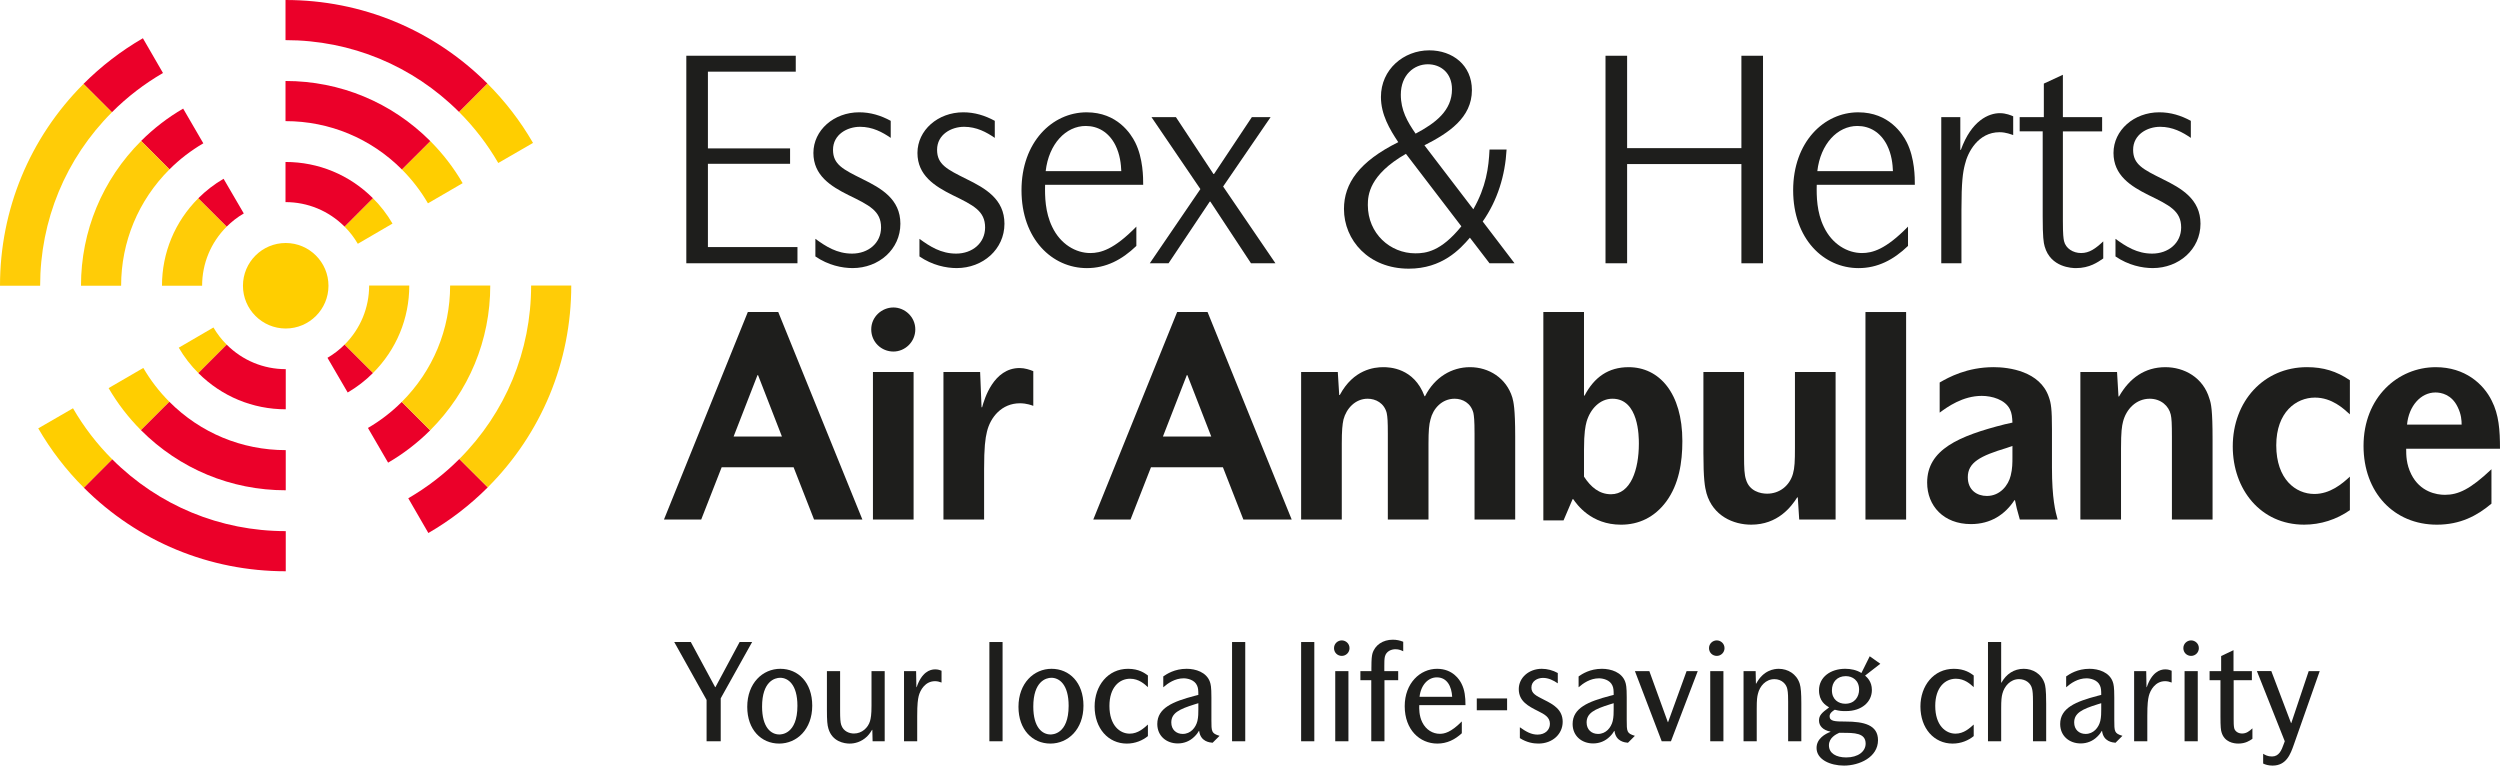 <?xml version="1.0" encoding="UTF-8"?> <svg xmlns="http://www.w3.org/2000/svg" xmlns:xlink="http://www.w3.org/1999/xlink" version="1.1" id="Layer_1" x="0px" y="0px" viewBox="0 0 271.811 83.24" style="enable-background:new 0 0 271.811 83.24;" xml:space="preserve"> <style type="text/css"> .st0{fill:#EB0029;} .st1{fill:#FFCE00;} .st2{fill:#FFCC07;} .st3{fill:#1E1E1C;} </style> <g> <g> <path class="st0" d="M12.167,12.206L9.078,9.123c1.928-1.932,4.101-3.602,6.459-4.965l2.184,3.779 C15.694,9.108,13.826,10.545,12.167,12.206z"></path> <path class="st0" d="M18.426,18.413l-3.084-3.088c1.367-1.365,2.905-2.549,4.572-3.517l2.192,3.774 C20.765,16.361,19.527,17.314,18.426,18.413z"></path> <path class="st0" d="M24.637,24.649l-3.088-3.084c0.824-0.825,1.753-1.541,2.759-2.128l2.198,3.771 C25.824,23.604,25.195,24.09,24.637,24.649z"></path> </g> <g> <path class="st1" d="M9.123,53.032c-1.932-1.928-3.602-4.101-4.965-6.459l3.778-2.184 c1.172,2.027,2.609,3.896,4.27,5.554L9.123,53.032z"></path> <path class="st1" d="M15.325,46.768c-1.365-1.367-2.548-2.905-3.517-4.572l3.774-2.192 c0.779,1.341,1.732,2.579,2.831,3.68L15.325,46.768z"></path> <path class="st1" d="M21.564,40.561c-0.826-0.825-1.542-1.753-2.128-2.759l3.771-2.197 c0.397,0.681,0.882,1.31,1.442,1.869L21.564,40.561z"></path> </g> <g> <path class="st0" d="M46.573,57.952l-2.184-3.779c2.027-1.172,3.895-2.608,5.554-4.27l3.089,3.083 C51.103,54.919,48.93,56.59,46.573,57.952z"></path> <path class="st0" d="M42.196,50.302l-2.192-3.773c1.341-0.779,2.579-1.732,3.68-2.831l3.084,3.088 C45.401,48.15,43.863,49.334,42.196,50.302z"></path> <path class="st0" d="M37.802,42.674l-2.198-3.771c0.681-0.397,1.31-0.882,1.869-1.442l3.087,3.085 C39.736,41.372,38.808,42.087,37.802,42.674z"></path> </g> <g> <path class="st1" d="M54.174,17.722c-1.172-2.027-2.608-3.896-4.27-5.554l3.083-3.089 c1.932,1.929,3.603,4.102,4.965,6.459L54.174,17.722z"></path> <path class="st1" d="M46.528,22.106c-0.779-1.341-1.732-2.579-2.831-3.68l3.088-3.084 c1.365,1.367,2.549,2.905,3.517,4.572L46.528,22.106z"></path> <path class="st1" d="M38.903,26.506c-0.397-0.681-0.882-1.31-1.441-1.869l3.084-3.088 c0.826,0.824,1.542,1.753,2.128,2.759L38.903,26.506z"></path> </g> <g> <path class="st2" d="M4.364,31.069H0c0-8.287,3.224-16.08,9.078-21.945l3.089,3.083 C7.135,17.247,4.364,23.946,4.364,31.069z"></path> <path class="st2" d="M13.169,31.069H8.805c0-5.943,2.322-11.534,6.537-15.743l3.084,3.088 C15.036,21.798,13.169,26.293,13.169,31.069z"></path> <path class="st2" d="M21.975,31.069h-4.364c0-3.586,1.399-6.961,3.939-9.504l3.088,3.084 C22.92,26.367,21.975,28.648,21.975,31.069z"></path> </g> <g> <path class="st0" d="M31.069,62.11c-8.287,0-16.081-3.224-21.945-9.078l3.083-3.089 c5.041,5.032,11.739,7.803,18.862,7.803V62.11z"></path> <path class="st0" d="M31.069,53.305c-5.943,0-11.534-2.321-15.744-6.537l3.088-3.084 c3.385,3.39,7.88,5.256,12.655,5.256V53.305z"></path> <path class="st0" d="M31.069,44.5c-3.586,0-6.961-1.399-9.504-3.939l3.084-3.088 c1.719,1.717,3.999,2.663,6.42,2.663V44.5z"></path> </g> <g> <path class="st2" d="M53.032,52.987l-3.089-3.083c5.032-5.041,7.803-11.74,7.803-18.862H62.11 C62.11,39.329,58.886,47.122,53.032,52.987z"></path> <path class="st2" d="M46.768,46.785l-3.084-3.088c3.39-3.385,5.256-7.88,5.256-12.655h4.364 C53.305,36.984,50.983,42.575,46.768,46.785z"></path> <path class="st2" d="M40.561,40.546l-3.088-3.084c1.717-1.719,2.662-3.998,2.662-6.42h4.364 C44.5,34.628,43.101,38.003,40.561,40.546z"></path> </g> <g> <path class="st0" d="M49.904,12.167c-5.041-5.032-11.74-7.803-18.862-7.803V0c8.287,0,16.08,3.224,21.945,9.078 L49.904,12.167z"></path> <path class="st0" d="M43.697,18.426c-3.385-3.39-7.88-5.256-12.655-5.256V8.805c5.943,0,11.534,2.321,15.744,6.537 L43.697,18.426z"></path> <path class="st0" d="M37.461,24.637c-1.719-1.717-3.999-2.663-6.42-2.663v-4.364c3.586,0,6.961,1.399,9.504,3.939 L37.461,24.637z"></path> </g> <path class="st1" d="M31.064,35.717c-2.563,0-4.649-2.085-4.649-4.649S28.501,26.42,31.064,26.42 c2.563,0,4.649,2.085,4.649,4.649S33.627,35.717,31.064,35.717z"></path> </g> <g> <g> <path class="st3" d="M93.763,56.488h-5.254l-2.226-5.688h-7.82l-2.225,5.688h-4.049l9.118-22.564h3.307 L93.763,56.488z M79.761,47.462h5.254l-2.596-6.676h-0.061L79.761,47.462z"></path> <path class="st3" d="M97.136,33.43c1.237,0,2.38,1.02,2.38,2.38c0,1.36-1.113,2.411-2.38,2.411 c-1.298,0-2.411-1.02-2.411-2.411C94.725,34.45,95.869,33.43,97.136,33.43z M99.33,56.488h-4.42V40.446h4.42 V56.488z"></path> <path class="st3" d="M106.718,44.279h0.062c0.247-0.896,1.236-4.265,4.08-4.265c0.556,0,1.112,0.185,1.484,0.34 v3.771c-0.742-0.278-1.267-0.278-1.453-0.278c-1.978,0-3.214,1.515-3.586,3.091 c-0.185,0.742-0.309,1.731-0.309,4.049v5.502h-4.42V40.446h3.988L106.718,44.279z"></path> <path class="st3" d="M140.44,56.488h-5.255l-2.225-5.688H125.14l-2.226,5.688h-4.049l9.118-22.564h3.307 L140.44,56.488z M126.438,47.462h5.255l-2.596-6.676h-0.062L126.438,47.462z"></path> <path class="st3" d="M150.891,56.488v-9.335c0-1.329-0.031-1.792-0.123-2.256c-0.278-1.082-1.206-1.546-2.071-1.546 c-1.36,0-2.318,1.082-2.627,2.256c-0.124,0.556-0.186,1.205-0.186,2.658v8.222h-4.42V40.446h3.987l0.154,2.503 h0.062c1.484-2.782,3.74-3.029,4.729-3.029c0.649,0,3.339,0.062,4.482,3.153h0.062 c1.05-2.071,2.905-3.153,4.884-3.153c2.04,0,3.956,1.175,4.605,3.307c0.124,0.464,0.309,1.144,0.309,4.235 v9.026h-4.42v-9.335c0-1.515-0.062-1.916-0.124-2.256c-0.278-1.082-1.175-1.546-2.04-1.546 c-1.391,0-2.349,1.082-2.627,2.256c-0.154,0.556-0.216,1.205-0.216,2.658v8.222H150.891z"></path> <path class="st3" d="M172.22,43.012h0.062c1.051-2.009,2.596-3.091,4.791-3.091c3.307,0,5.841,2.782,5.841,8.037 c0,2.318-0.371,4.699-1.762,6.584c-1.267,1.7-2.967,2.504-4.914,2.504c-3.245,0-4.791-2.195-5.193-2.782h-0.062 l-0.989,2.318h-2.195V33.925h4.42V43.012z M172.22,51.821c0.742,1.143,1.669,1.916,2.936,1.916 c2.133,0,3.029-2.658,3.029-5.502c0-0.742,0-4.884-2.874-4.884c-1.36,0-2.411,1.113-2.813,2.503 c-0.124,0.464-0.278,1.175-0.278,3.029V51.821z"></path> <path class="st3" d="M189.622,40.446v9.088c0,1.36,0.031,2.102,0.216,2.627c0.371,1.236,1.546,1.514,2.288,1.514 c1.36,0,2.442-0.865,2.812-2.163c0.186-0.649,0.216-1.391,0.216-2.782v-8.284h4.42v16.042h-3.956l-0.154-2.411 h-0.062c-0.649,1.02-2.102,2.967-5.007,2.967c-1.948,0-4.142-0.958-4.853-3.4 c-0.185-0.68-0.34-1.546-0.34-4.389v-8.809H189.622z"></path> <path class="st3" d="M202.821,56.488V33.925h4.42v22.564H202.821z"></path> <path class="st3" d="M219.605,56.488c-0.309-1.051-0.402-1.484-0.526-2.102h-0.061 c-1.02,1.546-2.566,2.596-4.729,2.596c-2.967,0-4.76-1.978-4.76-4.513c0-3.586,3.431-5.069,8.438-6.337 l0.835-0.185c-0.031-0.618-0.062-1.02-0.278-1.453c-0.526-1.051-1.948-1.452-3.06-1.452 c-2.071,0-3.74,1.205-4.574,1.823v-3.276c0.958-0.556,2.967-1.669,5.873-1.669c1.638,0,5.038,0.433,5.996,3.245 c0.247,0.68,0.34,1.329,0.34,3.493v4.173c0,3.369,0.371,4.791,0.618,5.656H219.605z M218.801,48.483 l-0.618,0.216c-2.875,0.865-4.235,1.576-4.235,3.184c0,1.422,1.02,2.04,2.071,2.04 c1.453,0,2.349-1.175,2.596-2.226c0.186-0.711,0.186-1.422,0.186-1.947V48.483z"></path> <path class="st3" d="M230.33,43.105h0.062c1.144-2.009,2.813-3.184,5.038-3.184c2.04,0,4.111,1.113,4.79,3.431 c0.186,0.525,0.34,1.237,0.34,4.42v8.716h-4.42v-8.994c0-1.484-0.031-1.978-0.124-2.411 c-0.216-0.958-1.082-1.731-2.287-1.731c-1.484,0-2.566,1.143-2.906,2.503c-0.123,0.495-0.216,1.051-0.216,2.875 v7.758h-4.42V40.446h3.987L230.33,43.105z"></path> <path class="st3" d="M255.491,45.052c-0.68-0.618-1.948-1.824-3.802-1.824c-2.04,0-4.204,1.577-4.204,5.193 c0,3.678,2.102,5.286,4.142,5.286c1.7,0,2.998-1.082,3.864-1.886v3.647c-1.453,1.02-3.184,1.576-4.977,1.576 c-4.729,0-7.758-3.833-7.758-8.5c0-4.915,3.369-8.624,8.067-8.624c1.762,0,3.214,0.433,4.667,1.422V45.052z"></path> <path class="st3" d="M270.884,54.757c-1.576,1.329-3.4,2.288-5.935,2.288c-4.667,0-7.975-3.493-7.975-8.562 c0-5.286,3.74-8.562,7.851-8.562c3.184,0,5.193,1.824,6.089,3.647c0.773,1.515,0.896,3.184,0.896,5.224h-10.2 c0,0.68,0,1.669,0.556,2.782c0.958,1.917,2.751,2.226,3.647,2.226c1.453,0,2.751-0.587,5.069-2.782V54.757z M267.639,46.164c0-0.433-0.031-1.113-0.433-1.916c-0.649-1.36-1.793-1.577-2.411-1.577 c-1.607,0-2.905,1.484-3.091,3.493H267.639z"></path> </g> <g> <path class="st3" d="M86.519,7.792h-9.551v8.345h8.933v1.669h-8.933v9.056h9.736v1.762H74.619V6.061h11.9V7.792z"></path> <path class="st3" d="M88.653,25.966c1.143,0.835,2.349,1.607,3.987,1.607c1.762,0,3.153-1.143,3.153-2.844 c0-1.793-1.267-2.411-3.555-3.524c-1.916-0.958-3.801-2.133-3.801-4.575c0-2.473,2.225-4.42,4.976-4.42 c1.236,0,2.349,0.34,3.431,0.927v1.854c-0.896-0.618-1.978-1.205-3.338-1.205c-1.392,0-2.937,0.835-2.937,2.503 c0,1.607,1.112,2.133,3.214,3.184c2.009,0.989,4.111,2.163,4.111,4.852c0,2.782-2.349,4.822-5.193,4.822 c-1.144,0-2.658-0.309-4.049-1.267V25.966z"></path> <path class="st3" d="M99.965,25.966c1.144,0.835,2.349,1.607,3.988,1.607c1.762,0,3.152-1.143,3.152-2.844 c0-1.793-1.267-2.411-3.554-3.524c-1.916-0.958-3.802-2.133-3.802-4.575c0-2.473,2.226-4.42,4.977-4.42 c1.236,0,2.349,0.34,3.431,0.927v1.854c-0.896-0.618-1.978-1.205-3.338-1.205c-1.391,0-2.936,0.835-2.936,2.503 c0,1.607,1.112,2.133,3.214,3.184c2.009,0.989,4.111,2.163,4.111,4.852c0,2.782-2.349,4.822-5.193,4.822 c-1.143,0-2.658-0.309-4.049-1.267V25.966z"></path> <path class="st3" d="M123.55,26.739c-1.577,1.515-3.307,2.411-5.378,2.411c-3.771,0-7.11-3.152-7.11-8.469 c0-5.224,3.339-8.469,7.079-8.469c3.338,0,4.822,2.349,5.286,3.276c0.865,1.731,0.865,3.833,0.865,4.605h-10.664 c-0.031,1.237,0,2.998,0.773,4.575c0.896,1.886,2.566,2.844,4.141,2.844c1.113,0,2.566-0.371,5.008-2.874V26.739 z M121.912,18.61c-0.031-0.742-0.124-1.792-0.649-2.844c-0.711-1.391-1.885-2.071-3.214-2.071 c-2.164,0-4.019,1.947-4.358,4.914H121.912z"></path> <path class="st3" d="M131.933,18.919h0.061l4.111-6.182h2.04l-5.162,7.542l5.688,8.345h-2.658l-4.42-6.707h-0.062 l-4.482,6.707h-2.04l5.502-8.067l-5.317-7.82h2.658L131.933,18.919z"></path> <path class="st3" d="M164.667,28.624h-2.72l-2.133-2.782c-1.082,1.267-3.029,3.369-6.645,3.369 c-4.358,0-7.047-3.091-7.047-6.491c0-2.782,1.669-5.162,5.904-7.263c-0.927-1.391-1.885-2.998-1.885-4.915 c0-2.998,2.472-5.069,5.254-5.069c2.535,0,4.637,1.607,4.637,4.328c0,2.998-2.535,4.667-5.162,5.996l5.316,6.955 c1.391-2.442,1.669-4.513,1.762-6.491h1.854c-0.154,2.813-0.989,5.533-2.596,7.82L164.667,28.624z M152.859,16.725c-3.988,2.287-4.142,4.482-4.142,5.563c0,3.122,2.442,5.255,5.162,5.255 c1.143,0,2.782-0.186,5.007-2.937L152.859,16.725z M157.866,9.708c0-1.792-1.236-2.72-2.627-2.72 c-1.483,0-2.936,1.143-2.936,3.307c0,1.7,0.711,2.936,1.607,4.235C156.074,13.386,157.866,12.026,157.866,9.708z"></path> <path class="st3" d="M176.907,28.624h-2.349V6.061h2.349v10.045h12.426V6.061h2.349v22.564h-2.349V17.837h-12.426 V28.624z"></path> <path class="st3" d="M207.447,26.739c-1.577,1.515-3.307,2.411-5.378,2.411c-3.771,0-7.109-3.152-7.109-8.469 c0-5.224,3.338-8.469,7.078-8.469c3.339,0,4.822,2.349,5.286,3.276c0.865,1.731,0.865,3.833,0.865,4.605h-10.664 c-0.031,1.237,0,2.998,0.773,4.575c0.896,1.886,2.566,2.844,4.142,2.844c1.113,0,2.565-0.371,5.007-2.874V26.739z M205.809,18.61c-0.031-0.742-0.124-1.792-0.649-2.844c-0.711-1.391-1.886-2.071-3.215-2.071 c-2.163,0-4.018,1.947-4.358,4.914H205.809z"></path> <path class="st3" d="M213.134,16.291h0.062c1.143-3.184,3.029-3.987,4.235-3.987c0.68,0,1.236,0.247,1.452,0.34 v2.04c-0.216-0.062-0.773-0.309-1.483-0.309c-2.318,0-3.462,2.164-3.771,3.524 c-0.216,0.835-0.371,1.854-0.371,4.884v5.842h-2.195V12.737h2.071V16.291z"></path> <path class="st3" d="M224.286,12.737h4.266v1.546h-4.266v9.736c0,1.546,0.062,1.885,0.124,2.195 c0.186,0.803,0.989,1.298,1.854,1.298c0.896,0,1.546-0.463,2.411-1.267v1.855 c-0.587,0.402-1.484,1.05-2.967,1.05c-0.402,0-2.751-0.061-3.401-2.349c-0.123-0.433-0.216-0.989-0.216-3.276 v-9.242h-2.503V12.737h2.627V9.089l2.071-0.958V12.737z"></path> <path class="st3" d="M230.004,25.966c1.144,0.835,2.349,1.607,3.988,1.607c1.762,0,3.153-1.143,3.153-2.844 c0-1.793-1.267-2.411-3.554-3.524c-1.917-0.958-3.802-2.133-3.802-4.575c0-2.473,2.226-4.42,4.977-4.42 c1.237,0,2.349,0.34,3.431,0.927v1.854c-0.896-0.618-1.978-1.205-3.339-1.205c-1.391,0-2.936,0.835-2.936,2.503 c0,1.607,1.113,2.133,3.215,3.184c2.009,0.989,4.11,2.163,4.11,4.852c0,2.782-2.349,4.822-5.192,4.822 c-1.144,0-2.658-0.309-4.05-1.267V25.966z"></path> </g> </g> <g> <path class="st3" d="M75.108,69.803l2.646,4.908h0.03l2.631-4.908h1.36l-3.415,6.12v4.671h-1.537v-4.494 l-3.518-6.297H75.108z"></path> <path class="st3" d="M88.31,76.721c0,2.587-1.685,4.124-3.592,4.124c-1.951,0-3.474-1.508-3.474-3.991 c0-2.587,1.685-4.139,3.592-4.139C86.787,72.715,88.31,74.208,88.31,76.721z M82.856,76.825 c0,2.276,0.976,3.03,1.877,3.03c0.177,0,1.966,0,1.966-3.119c0-2.321-1.02-3.045-1.877-3.045 C84.245,73.691,82.856,74.075,82.856,76.825z"></path> <path class="st3" d="M91.34,72.966v4.331c0,0.798,0.03,1.242,0.118,1.508c0.236,0.739,0.916,0.946,1.389,0.946 c0.887,0,1.537-0.65,1.744-1.345c0.089-0.325,0.163-0.695,0.163-1.67v-3.769h1.434v7.627H94.873l-0.03-1.242 H94.814c-0.103,0.163-0.251,0.429-0.547,0.725c-0.636,0.606-1.345,0.769-1.892,0.769 c-0.577,0-1.892-0.207-2.306-1.626c-0.118-0.384-0.163-0.843-0.163-2.069v-4.183H91.34z"></path> <path class="st3" d="M99.633,74.711h0.03c0.547-1.611,1.419-1.936,2.01-1.936c0.31,0,0.562,0.089,0.695,0.148 v1.286c-0.236-0.089-0.458-0.148-0.709-0.148c-1.064,0-1.611,0.961-1.774,1.611 c-0.088,0.37-0.163,0.843-0.163,2.188v2.735h-1.434v-7.627h1.315L99.633,74.711z"></path> <path class="st3" d="M107.57,80.594V69.803h1.434v10.791H107.57z"></path> <path class="st3" d="M117.799,76.721c0,2.587-1.685,4.124-3.592,4.124c-1.951,0-3.474-1.508-3.474-3.991 c0-2.587,1.685-4.139,3.592-4.139C116.276,72.715,117.799,74.208,117.799,76.721z M112.344,76.825 c0,2.276,0.976,3.03,1.877,3.03c0.177,0,1.966,0,1.966-3.119c0-2.321-1.02-3.045-1.877-3.045 C113.734,73.691,112.344,74.075,112.344,76.825z"></path> <path class="st3" d="M124.805,74.711c-0.355-0.325-0.976-0.916-1.936-0.916c-1.183,0-2.247,0.946-2.247,2.956 c0,2.114,1.123,3.015,2.203,3.015c0.902,0,1.537-0.591,1.981-0.99v1.257c-0.562,0.458-1.36,0.813-2.291,0.813 c-2.025,0-3.503-1.656-3.503-4.035c0-2.247,1.434-4.095,3.636-4.095c1.183,0,1.818,0.473,2.158,0.725V74.711z"></path> <path class="st3" d="M131.708,78.258c0,1.286,0,1.478,0.887,1.744l-0.754,0.754c-0.325-0.03-1.315-0.118-1.463-1.286 h-0.03c-0.088,0.148-0.222,0.37-0.488,0.621c-0.488,0.488-1.123,0.739-1.803,0.739 c-1.242,0-2.232-0.813-2.232-2.114c0-1.744,1.7-2.439,4.065-3.06l0.399-0.103c0-0.473-0.015-0.739-0.133-1.005 c-0.266-0.635-1.05-0.798-1.463-0.798c-0.946,0-1.715,0.532-2.217,0.976v-1.183 c0.384-0.266,1.227-0.828,2.542-0.828c0.976,0,2.158,0.37,2.528,1.419c0.089,0.266,0.163,0.532,0.163,1.685 V78.258z M130.289,76.455l-0.384,0.118c-1.715,0.532-2.557,0.961-2.557,1.981c0,0.769,0.532,1.242,1.242,1.242 c0.857,0,1.419-0.68,1.597-1.404c0.103-0.443,0.103-0.887,0.103-1.256V76.455z"></path> <path class="st3" d="M133.955,80.594V69.803h1.434v10.791H133.955z"></path> <path class="st3" d="M141.464,80.594V69.803h1.434v10.791H141.464z"></path> <path class="st3" d="M145.883,69.626c0.428,0,0.843,0.34,0.843,0.843c0,0.473-0.385,0.843-0.843,0.843 c-0.458,0-0.843-0.355-0.843-0.843C145.041,69.966,145.454,69.626,145.883,69.626z M146.607,80.594h-1.434v-7.627 h1.434V80.594z"></path> <path class="st3" d="M149.106,72.538c0-0.902,0.044-1.183,0.103-1.449c0.266-0.961,1.153-1.537,2.217-1.537 c0.414,0,0.754,0.074,1.138,0.222v1.035c-0.177-0.089-0.458-0.222-0.843-0.222c-0.414,0-1.005,0.192-1.153,0.813 c-0.059,0.266-0.059,0.635-0.059,1.035v0.532h1.508v0.99h-1.493v6.637h-1.434v-6.637h-1.183v-0.99h1.197V72.538z"></path> <path class="st3" d="M158.936,79.722c-0.754,0.695-1.611,1.123-2.661,1.123c-1.907,0-3.548-1.493-3.548-4.065 c0-2.513,1.685-4.065,3.518-4.065c1.715,0,2.454,1.197,2.661,1.626c0.34,0.665,0.428,1.434,0.428,2.321h-5.026 c-0.015,0.34-0.03,1.153,0.325,1.863c0.414,0.843,1.168,1.257,1.907,1.257c0.488,0,1.197-0.133,2.395-1.345 V79.722z M157.886,75.76c-0.059-1.123-0.547-2.114-1.67-2.114c-0.931,0-1.73,0.813-1.877,2.114H157.886z"></path> <path class="st3" d="M163.858,75.938v1.286h-3.296v-1.286H163.858z"></path> <path class="st3" d="M165.247,79.072c0.665,0.473,1.227,0.798,1.922,0.798c0.828,0,1.345-0.518,1.345-1.168 c0-0.724-0.577-1.035-1.257-1.375c-1.094-0.547-2.129-1.079-2.129-2.409c0-1.242,1.109-2.203,2.498-2.203 c0.606,0,1.212,0.163,1.744,0.458v1.123c-0.473-0.325-1.005-0.592-1.611-0.592c-0.592,0-1.257,0.34-1.257,1.05 c0,0.636,0.458,0.872,1.404,1.345c0.976,0.488,1.996,1.05,1.996,2.38c0,1.331-1.109,2.365-2.631,2.365 c-0.547,0-1.257-0.103-2.025-0.592V79.072z"></path> <path class="st3" d="M176.865,78.258c0,1.286,0,1.478,0.887,1.744l-0.754,0.754 c-0.325-0.03-1.316-0.118-1.463-1.286h-0.03c-0.089,0.148-0.222,0.37-0.488,0.621 c-0.488,0.488-1.123,0.739-1.803,0.739c-1.242,0-2.232-0.813-2.232-2.114c0-1.744,1.7-2.439,4.065-3.06 l0.399-0.103c0-0.473-0.015-0.739-0.133-1.005c-0.266-0.635-1.05-0.798-1.464-0.798 c-0.946,0-1.715,0.532-2.217,0.976v-1.183c0.384-0.266,1.227-0.828,2.542-0.828c0.976,0,2.158,0.37,2.528,1.419 c0.089,0.266,0.163,0.532,0.163,1.685V78.258z M175.446,76.455l-0.385,0.118c-1.715,0.532-2.557,0.961-2.557,1.981 c0,0.769,0.532,1.242,1.242,1.242c0.857,0,1.419-0.68,1.596-1.404c0.103-0.443,0.103-0.887,0.103-1.256V76.455z"></path> <path class="st3" d="M181.673,80.594h-1.005l-2.912-7.627h1.567l2.01,5.543h0.03l2.01-5.543h1.212L181.673,80.594z "></path> <path class="st3" d="M186.654,69.626c0.429,0,0.843,0.34,0.843,0.843c0,0.473-0.384,0.843-0.843,0.843 c-0.458,0-0.843-0.355-0.843-0.843C185.811,69.966,186.225,69.626,186.654,69.626z M187.378,80.594h-1.434v-7.627 h1.434V80.594z"></path> <path class="st3" d="M190.911,74.327h0.03c0.784-1.478,1.966-1.611,2.454-1.611c0.976,0,1.936,0.547,2.276,1.611 c0.133,0.414,0.177,1.079,0.177,2.173v4.095h-1.434v-4.301c0-0.325,0-1.005-0.089-1.375 c-0.103-0.532-0.606-1.079-1.404-1.079c-0.946,0-1.596,0.769-1.789,1.581c-0.089,0.34-0.133,0.665-0.133,1.626 v3.547h-1.434v-7.627h1.316L190.911,74.327z"></path> <path class="st3" d="M204.436,72.168l-1.655,1.286c0.192,0.177,0.739,0.621,0.739,1.567 c0,1.286-1.094,2.291-2.808,2.291c-0.473,0-0.65,0-1.227-0.147c-0.266,0.162-0.562,0.384-0.562,0.709 c0,0.547,0.562,0.576,1.729,0.576c2.01,0,3.533,0.37,3.533,2.025c0,1.863-2.04,2.764-3.695,2.764 c-1.493,0-2.986-0.65-2.986-1.922c0-1.02,0.961-1.537,1.508-1.744v-0.03c-0.828-0.163-1.242-0.635-1.242-1.197 c0-0.547,0.266-0.828,1.079-1.419v-0.03c-0.37-0.222-1.079-0.665-1.079-1.848c0-1.434,1.257-2.336,2.853-2.336 c0.606,0,1.242,0.133,1.759,0.458l0.902-1.818L204.436,72.168z M199.958,79.677 c-0.31,0.148-1.109,0.517-1.109,1.36c0,0.872,0.798,1.315,1.877,1.315c1.301,0,2.114-0.65,2.114-1.508 c0-1.168-1.242-1.168-2.558-1.168H199.958z M199.174,75.051c0,1.005,0.709,1.463,1.448,1.463 c1.05,0,1.508-0.783,1.508-1.537c0-1.005-0.709-1.464-1.448-1.464C199.736,73.513,199.174,74.164,199.174,75.051z "></path> <path class="st3" d="M214.591,74.711c-0.355-0.325-0.976-0.916-1.936-0.916c-1.182,0-2.247,0.946-2.247,2.956 c0,2.114,1.123,3.015,2.202,3.015c0.902,0,1.538-0.591,1.981-0.99v1.257c-0.562,0.458-1.36,0.813-2.291,0.813 c-2.025,0-3.503-1.656-3.503-4.035c0-2.247,1.434-4.095,3.636-4.095c1.183,0,1.819,0.473,2.158,0.725V74.711z"></path> <path class="st3" d="M217.576,74.223h0.03c0.517-0.931,1.36-1.508,2.424-1.508c0.946,0,1.922,0.503,2.276,1.611 c0.059,0.222,0.163,0.547,0.163,2.173v4.095h-1.434v-4.301c0-0.873-0.044-1.153-0.089-1.36 c-0.133-0.709-0.769-1.094-1.434-1.094c-0.946,0-1.596,0.783-1.803,1.581c-0.089,0.34-0.133,0.665-0.133,1.641 v3.533h-1.434V69.803h1.434V74.223z"></path> <path class="st3" d="M229.874,78.258c0,1.286,0,1.478,0.887,1.744l-0.754,0.754 c-0.325-0.03-1.316-0.118-1.463-1.286h-0.03c-0.089,0.148-0.222,0.37-0.488,0.621 c-0.488,0.488-1.123,0.739-1.803,0.739c-1.242,0-2.232-0.813-2.232-2.114c0-1.744,1.7-2.439,4.065-3.06 l0.399-0.103c0-0.473-0.015-0.739-0.133-1.005c-0.266-0.635-1.05-0.798-1.464-0.798 c-0.946,0-1.715,0.532-2.217,0.976v-1.183c0.384-0.266,1.227-0.828,2.542-0.828c0.976,0,2.158,0.37,2.528,1.419 c0.089,0.266,0.163,0.532,0.163,1.685V78.258z M228.456,76.455l-0.385,0.118c-1.715,0.532-2.557,0.961-2.557,1.981 c0,0.769,0.532,1.242,1.242,1.242c0.857,0,1.419-0.68,1.596-1.404c0.103-0.443,0.103-0.887,0.103-1.256V76.455z"></path> <path class="st3" d="M233.377,74.711h0.03c0.547-1.611,1.419-1.936,2.01-1.936c0.31,0,0.562,0.089,0.695,0.148 v1.286c-0.237-0.089-0.458-0.148-0.71-0.148c-1.064,0-1.611,0.961-1.774,1.611 c-0.089,0.37-0.163,0.843-0.163,2.188v2.735h-1.434v-7.627h1.315L233.377,74.711z"></path> <path class="st3" d="M238.226,69.626c0.429,0,0.843,0.34,0.843,0.843c0,0.473-0.384,0.843-0.843,0.843 c-0.458,0-0.843-0.355-0.843-0.843C237.383,69.966,237.798,69.626,238.226,69.626z M238.95,80.594h-1.434v-7.627 h1.434V80.594z"></path> <path class="st3" d="M242.838,72.966h1.996v0.99h-1.981v4.198c0,0.384,0,0.754,0.059,1.02 c0.089,0.34,0.429,0.576,0.857,0.576c0.473,0,0.783-0.251,1.123-0.562v1.138 c-0.296,0.207-0.754,0.518-1.537,0.518c-0.488,0-1.508-0.148-1.819-1.227c-0.074-0.237-0.118-0.576-0.118-1.729 v-3.932h-1.183v-0.99h1.257v-1.641l1.345-0.636V72.966z"></path> <path class="st3" d="M249.09,78.613h0.03l1.892-5.647h1.197l-2.808,7.982c-0.37,1.05-0.813,2.291-2.321,2.291 c-0.429,0-0.783-0.103-1.02-0.222v-1.064c0.222,0.133,0.488,0.295,0.961,0.295c0.754,0,1.035-0.65,1.286-1.375 l0.103-0.281l-3.03-7.627h1.567L249.09,78.613z"></path> </g> </svg> 